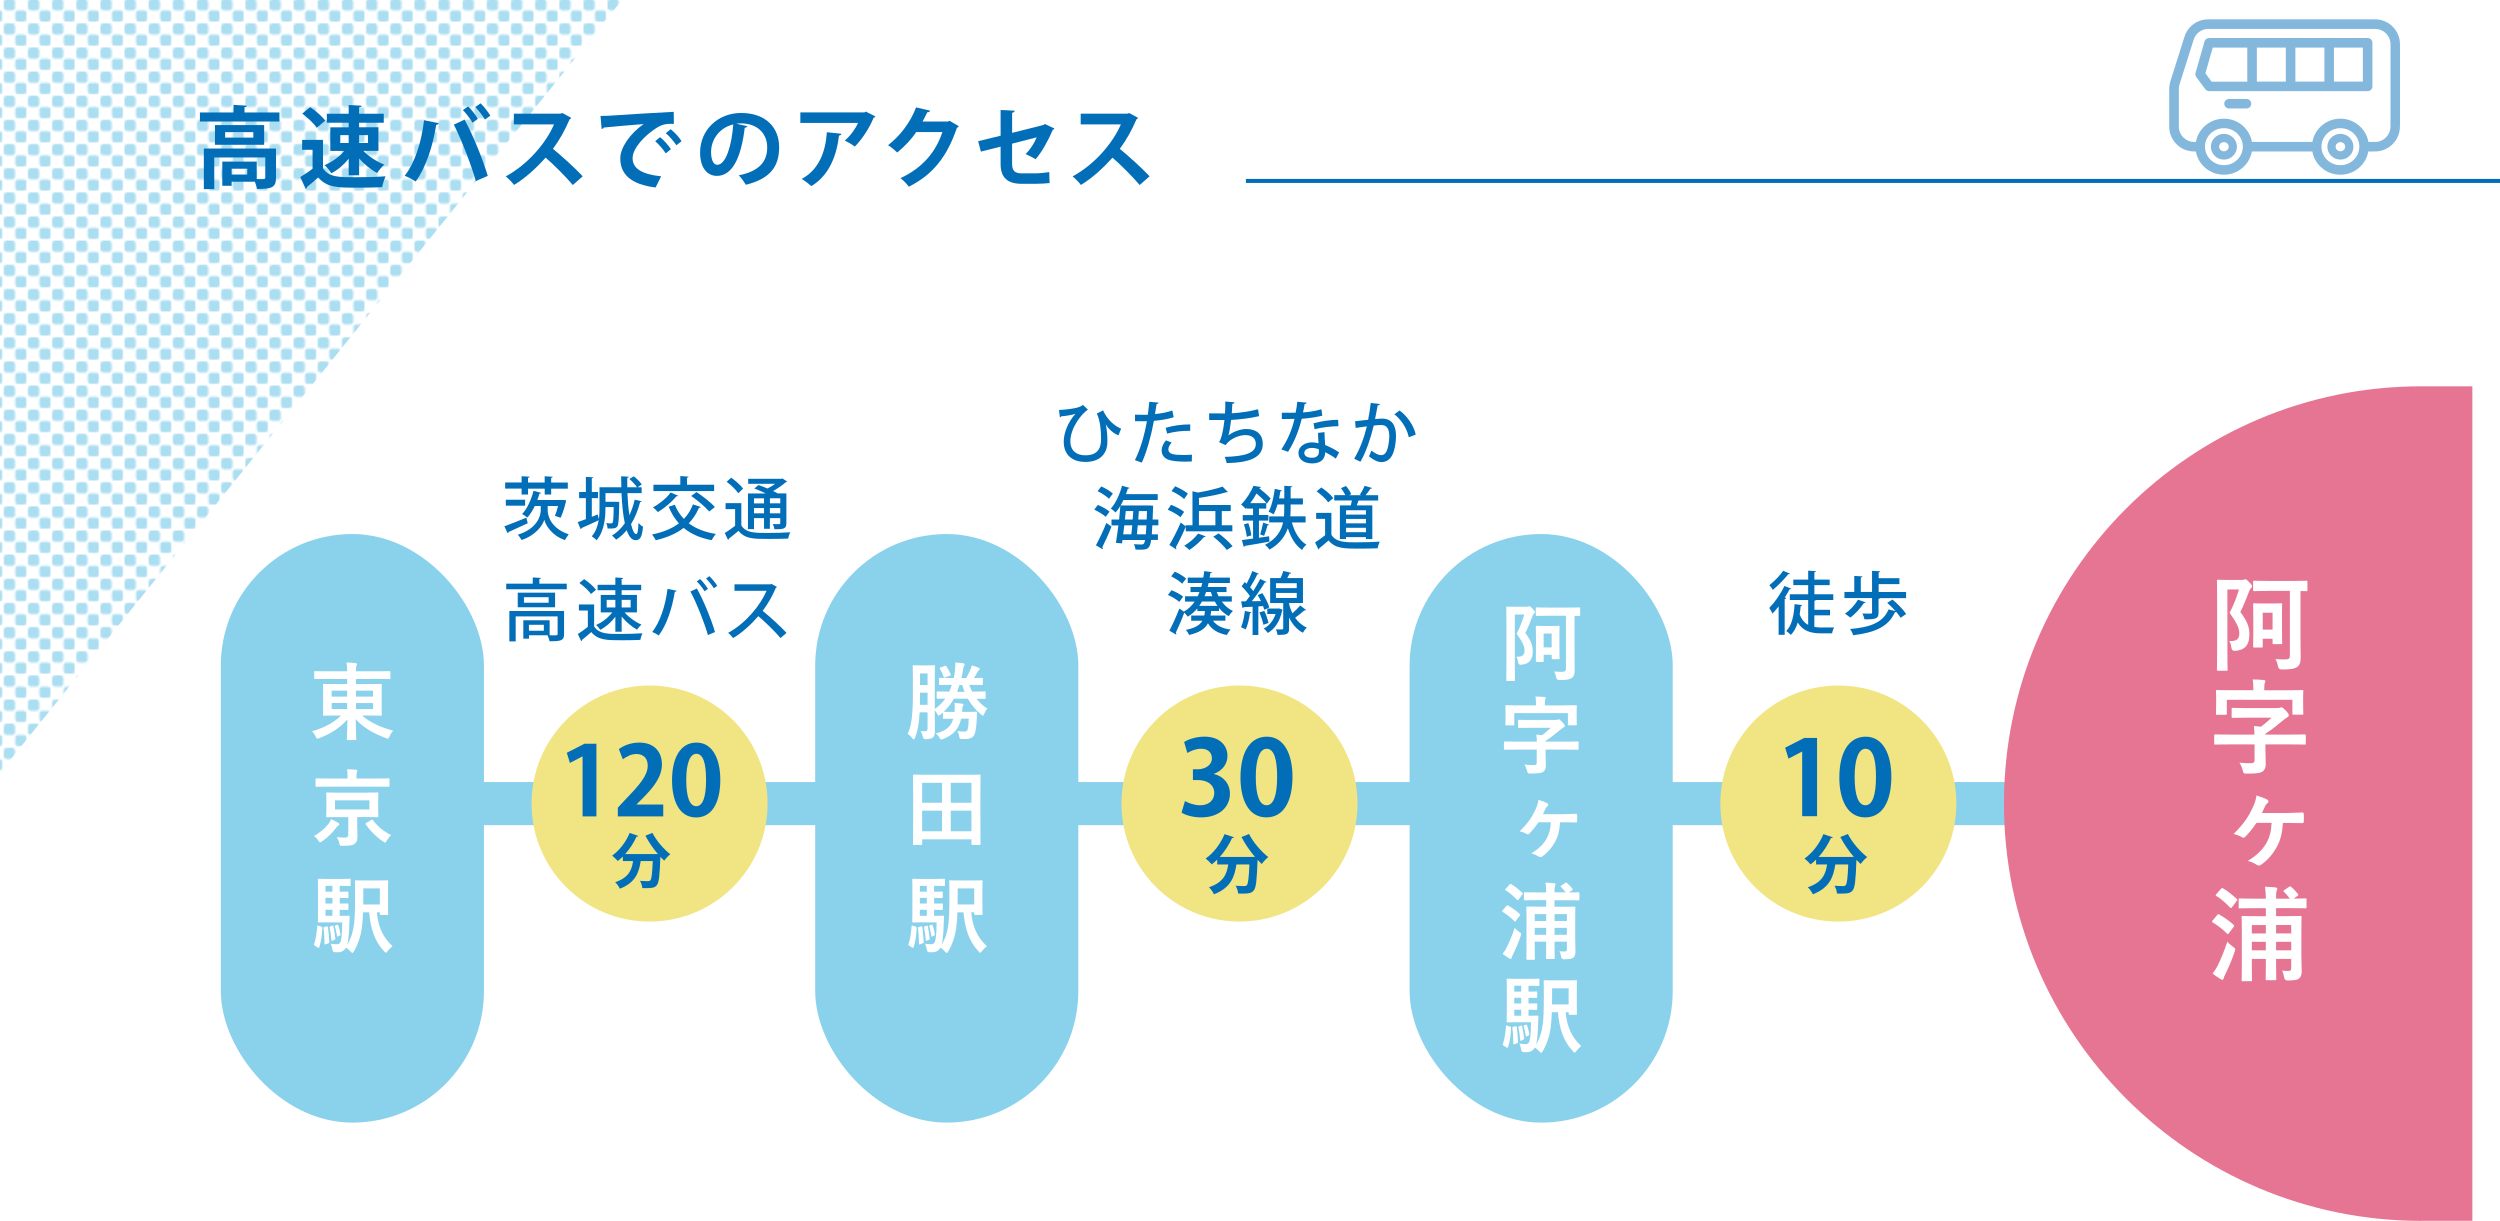 <?xml version="1.0" encoding="UTF-8"?><svg id="_レイヤー_1" xmlns="http://www.w3.org/2000/svg" xmlns:xlink="http://www.w3.org/1999/xlink" viewBox="0 0 623.14 304.3"><defs><style>.cls-1,.cls-2{fill:none;}.cls-3{fill:url(#_新規パターンスウォッチ_1);opacity:.71;}.cls-4{fill:#f1e482;}.cls-5{fill:#8ad1ec;}.cls-6{fill:#036eb8;}.cls-7{fill:#e67493;}.cls-2{stroke:#036eb8;stroke-miterlimit:10;}.cls-8{fill:#fff;}.cls-9{opacity:.49;}</style><pattern id="_新規パターンスウォッチ_1" x="0" y="0" width="13.18" height="13.09" patternTransform="translate(-480.65 -3317.24) scale(.43)" patternUnits="userSpaceOnUse" viewBox="0 0 13.18 13.09"><rect class="cls-1" y="0" width="13.18" height="13.09"/><rect class="cls-5" x="0" width="6.55" height="6.55" rx="1.63" ry="1.63"/><rect class="cls-5" x="6.63" y="6.54" width="6.55" height="6.55" rx="1.63" ry="1.63"/></pattern></defs><g class="cls-9"><path class="cls-6" d="M598.21,31.56V11.02c0-3.42-2.78-6.2-6.2-6.2h-41.6c-2.72,0-5.09,1.74-5.91,4.33l-3.52,11.12c-.19.6-.29,1.23-.29,1.87v9.41c0,3.42,2.78,6.2,6.2,6.2h.44c.58,3.29,3.48,5.8,6.98,5.8s6.41-2.51,6.98-5.8h15.07c.58,3.29,3.48,5.8,6.98,5.8s6.41-2.51,6.98-5.8h1.67c3.42,0,6.2-2.78,6.2-6.2ZM554.32,41.17c-2.61,0-4.72-2.07-4.72-4.61,0-2.54,2.12-4.61,4.72-4.61,2.61,0,4.72,2.07,4.72,4.61,0,2.54-2.12,4.61-4.72,4.61ZM583.36,41.17c-2.61,0-4.72-2.07-4.72-4.61,0-2.54,2.12-4.61,4.72-4.61,2.61,0,4.72,2.07,4.72,4.61,0,2.54-2.12,4.61-4.72,4.61ZM595.83,31.56c0,2.11-1.71,3.82-3.82,3.82h-1.67c-.58-3.29-3.48-5.8-6.98-5.8s-6.41,2.51-6.98,5.8h-15.07c-.58-3.29-3.48-5.8-6.98-5.8s-6.41,2.51-6.98,5.8h-.44c-2.11,0-3.82-1.71-3.82-3.82v-9.41c0-.39.06-.78.18-1.15l3.52-11.12c.5-1.59,1.97-2.67,3.64-2.67h41.6c2.11,0,3.82,1.71,3.82,3.82v20.54Z"/><path class="cls-6" d="M554.32,33.36c-1.79,0-3.25,1.44-3.25,3.21,0,1.77,1.46,3.21,3.25,3.21s3.25-1.44,3.25-3.21-1.46-3.21-3.25-3.21ZM554.32,37.71c-.65,0-1.19-.51-1.19-1.14s.53-1.14,1.19-1.14,1.19.51,1.19,1.14-.53,1.14-1.19,1.14Z"/><path class="cls-6" d="M583.36,33.36c-1.79,0-3.25,1.44-3.25,3.21,0,1.77,1.46,3.21,3.25,3.21,1.79,0,3.25-1.44,3.25-3.21,0-1.77-1.46-3.21-3.25-3.21ZM583.36,37.71c-.65,0-1.19-.51-1.19-1.14s.53-1.14,1.19-1.14,1.19.51,1.19,1.14-.53,1.14-1.19,1.14Z"/><path class="cls-6" d="M590.15,9.48h-39.51c-.53,0-1,.35-1.15.86l-2.24,7.83c-.1.36-.03.74.19,1.04l2.24,3.03c.22.3.58.48.96.48h39.51c.66,0,1.19-.53,1.19-1.19v-10.86c0-.66-.53-1.19-1.19-1.19ZM572.14,11.86h7.23v8.48h-7.23v-8.48ZM569.76,20.34h-7.23v-8.48h7.23v8.48ZM549.71,18.27l1.83-6.4h8.61v8.48h-8.91s-1.53-2.08-1.53-2.08ZM588.96,20.34h-7.21v-8.48h7.21v8.48Z"/><path class="cls-6" d="M559.94,24.66h-4.34c-.66,0-1.19.53-1.19,1.19s.53,1.19,1.19,1.19h4.34c.66,0,1.19-.53,1.19-1.19s-.53-1.19-1.19-1.19Z"/></g><rect class="cls-5" x="111.88" y="194.93" width="430.88" height="10.74"/><polygon class="cls-3" points="0 192.58 155.03 0 0 0 0 192.58"/><path class="cls-7" d="M603.51,304.3h12.74V96.29h-12.74c-57.44,0-104.01,46.57-104.01,104.01s46.56,104.01,104.01,104.01Z"/><path class="cls-6" d="M60.94,28.03h8.71v2.27h-19.82v-2.27h8.38v-1.89l3.33.2c-.02.2-.18.36-.6.4v1.29ZM68.8,37.03v7.29c0,2.49-1.18,2.78-4.75,2.78-.07-.51-.27-1.2-.51-1.8h-5.8v1.02h-2.33v-6.04h8.58v4.35c.38,0,.76.02,1.04.02.98,0,1.09-.04,1.09-.38v-5.02h-12.71v7.89h-2.6v-10.11h18ZM53.58,31.17h12.26v4.93h-12.26v-4.93ZM63.14,34.3v-1.36h-7.02v1.36h7.02ZM61.63,43.5v-1.44h-3.89v1.44h3.89Z"/><path class="cls-6" d="M80.51,34.88v7.06c1.38,2.24,4.07,2.24,7.95,2.24,2.55,0,5.58-.07,7.64-.24-.29.64-.71,1.93-.84,2.71-1.64.09-3.95.13-6.13.13-4.98,0-7.64,0-9.8-2.56-.98.87-1.98,1.73-2.82,2.4,0,.24-.09.38-.31.44l-1.36-2.93c.96-.58,2.09-1.31,3.07-2.09v-4.71h-2.6v-2.47h5.2ZM77.31,26.7c1.36.93,3,2.31,3.75,3.38l-2.11,1.78c-.69-1.07-2.29-2.56-3.62-3.55l1.98-1.6ZM86.91,31.72v-1.13h-5.44v-2.24h5.44v-2.18l3.2.18c-.02.22-.2.36-.6.4v1.6h6.15v2.24h-6.15v1.13h4.82v5.89h-3.75c1.33,1.4,3.38,2.71,5.22,3.42-.58.51-1.4,1.44-1.8,2.09-1.53-.8-3.18-2.16-4.49-3.62v4.18h-2.6v-4.11c-1.2,1.51-2.75,2.82-4.33,3.62-.38-.62-1.13-1.56-1.69-2.02,1.82-.76,3.71-2.09,4.91-3.55h-3.47v-5.89h4.58ZM84.8,33.68v1.96h2.11v-1.96h-2.11ZM91.73,33.68h-2.22v1.96h2.22v-1.96Z"/><path class="cls-6" d="M109.37,30.7c-.07.2-.27.38-.64.42-.82,5.22-2.6,10.75-5.13,14.13-.78-.53-1.84-1.09-2.73-1.44,2.49-3.13,4.2-8.29,4.82-13.84l3.69.73ZM118.59,45.12c-1-3.6-3.29-9.69-5.46-14.06l2.67-1.24c2.22,4.09,4.62,10.13,5.78,14.02l-2.98,1.29ZM116.7,26.52c.89.87,1.89,2.22,2.4,3.11l-1.31.96c-.51-.87-1.64-2.4-2.42-3.16l1.33-.91ZM119.79,25.75c.87.89,1.89,2.18,2.44,3.07l-1.36.98c-.49-.89-1.64-2.33-2.4-3.13l1.31-.91Z"/><path class="cls-6" d="M142.38,29.37c-.07.18-.22.31-.4.38-1.24,2.87-2.4,4.93-4.15,7.35,2.18,1.78,5.44,4.73,7.42,6.84l-2.47,2.18c-1.73-2.07-4.91-5.24-6.78-6.82-2.09,2.35-4.98,5.07-7.87,6.8-.44-.6-1.42-1.62-2.07-2.13,5.53-3,10.04-8.33,12.04-12.97h-10.02v-2.67h11.62l.47-.16,2.2,1.2Z"/><path class="cls-6" d="M149.69,28.9c.69,0,1.71-.02,2.33-.07,2.55-.18,12.15-.78,15.91-.96l.04,3c-1.98-.07-3.07.11-4.82,1.35-2.44,1.62-5.47,4.69-5.47,7.22s2.24,4,7.11,4.51l-1.38,2.78c-6.31-.76-8.8-3.42-8.8-7.26,0-2.71,2.49-6.22,5.82-8.55-2.75.24-7.89.64-9.93.87-.04.18-.33.33-.53.38l-.29-3.27ZM164.53,34.19c.96.78,2.11,2.07,2.71,3l-1.31,1.04c-.49-.87-1.82-2.36-2.62-3.04l1.22-1ZM167.17,32.21c1,.8,2.13,2,2.71,2.98l-1.29,1.02c-.51-.82-1.75-2.29-2.64-3.02l1.22-.98Z"/><path class="cls-6" d="M186.3,31.46c-.09.2-.36.38-.67.38-.91,7.6-3.13,12-6.95,12-2.42,0-4.18-2.04-4.18-5.82,0-5.69,4.53-9.86,10.2-9.86,6.29,0,9.51,3.73,9.51,8.55,0,5.22-2.69,7.93-8.29,9.35-.42-.67-1.04-1.6-1.78-2.36,5.07-1,7.09-3.42,7.09-6.95s-2.49-6-6.58-6c-.4,0-.76.04-1.13.09l2.78.62ZM182.77,31.01c-3.38.8-5.53,3.71-5.53,6.89,0,1.87.56,3.18,1.53,3.18,2.18,0,3.62-4.87,4-10.06Z"/><path class="cls-6" d="M218.2,29.03c-.07.16-.22.27-.45.33-1,2.47-2.87,5.38-4.69,7.18-.58-.47-1.75-1.16-2.49-1.51,1.4-1.16,2.71-3,3.29-4.38h-14.37v-2.64h16l.31-.2,2.4,1.22ZM209.72,33.34c-.02.22-.24.4-.6.47-.56,4.87-2.4,9.89-6.87,12.57-.6-.49-1.67-1.36-2.42-1.78,4.22-2.27,5.95-6.67,6.27-11.64l3.62.38Z"/><path class="cls-6" d="M239,31.46c-.09.18-.31.31-.49.42-2.51,7.27-5.98,11.64-11.98,14.66-.47-.62-1.29-1.58-2.09-2.13,5.55-2.6,8.8-6.51,10.46-11.49h-6.53c-1.11,1.69-2.91,3.64-4.73,5.09-.53-.53-1.53-1.35-2.29-1.82,2.89-2.2,5.62-5.71,6.98-9.42l3.53.82c-.09.27-.38.4-.73.4-.36.8-.8,1.58-1.18,2.31h6.33l.4-.2,2.31,1.36Z"/><path class="cls-6" d="M262.83,32.03c-.07.16-.22.29-.44.38-.98,2.36-2.73,5.58-4.27,7.29-.62-.42-1.64-.93-2.47-1.29,1.11-1.11,2.18-2.73,2.75-4.18l-6.13,1.58v5c0,1.78.73,2.4,2.38,2.4h3.49c.87,0,2.53-.18,3.4-.31,0,.82.04,1.96.09,2.73-.89.11-2.44.18-3.42.18h-3.6c-3.49,0-5.2-1.56-5.2-4.91v-4.35l-4.91,1.24-.69-2.6,5.6-1.36v-6.42l3.51.18c-.02.29-.27.44-.64.53v5l7.84-1.98.31-.24,2.4,1.13Z"/><path class="cls-6" d="M283.67,29.37c-.07.18-.22.31-.4.38-1.24,2.87-2.4,4.93-4.15,7.35,2.18,1.78,5.44,4.73,7.42,6.84l-2.47,2.18c-1.73-2.07-4.91-5.24-6.78-6.82-2.09,2.35-4.98,5.07-7.87,6.8-.44-.6-1.42-1.62-2.07-2.13,5.53-3,10.04-8.33,12.04-12.97h-10.02v-2.67h11.62l.47-.16,2.2,1.2Z"/><path class="cls-6" d="M125.71,131.19c1.34-.48,3.47-1.34,5.49-2.16l.34,1.39c-1.73.82-3.59,1.67-4.78,2.19-.02.15-.1.27-.22.32l-.83-1.75ZM130.01,123.25v-1.46h-4.1v-1.53h4.1v-1.56l2.01.12c-.02.14-.14.24-.41.29v1.16h4.15v-1.56l2.01.12c-.02.15-.12.24-.39.29v1.16h4.15v1.53h-4.15v1.46h-1.61v-1.46h-4.15v1.46h-1.6ZM126.08,126.04v-1.48h4.81v1.48h-4.81ZM136.52,126.14v1.14c0,1.22.78,4.44,5.24,5.9-.31.41-.73,1.04-.97,1.44-3.33-1.17-4.81-3.76-5.12-5.07-.37,1.31-2.04,3.84-5.66,5.05-.19-.37-.66-1.02-.94-1.33,4.81-1.46,5.71-4.71,5.71-6v-1.14h-1.48c-.54,1.1-1.17,2.11-1.85,2.87-.31-.25-.92-.68-1.31-.88,1.24-1.29,2.28-3.55,2.84-5.78l1.9.49c-.03.14-.19.2-.41.2-.15.53-.34,1.07-.54,1.6h5.88l.29-.02,1.02.08c0,.17-.59,2.74-1.39,4.37l-1.41-.48c.27-.63.56-1.56.78-2.46h-2.58Z"/><path class="cls-6" d="M156.39,122.91c.08,1.99.25,3.89.49,5.52.56-1.19,1-2.48,1.33-3.89l1.75.41c-.05.14-.19.2-.41.2-.53,2.06-1.28,3.91-2.26,5.49.36,1.53.8,2.48,1.29,2.48.32,0,.51-.87.56-2.77.31.36.76.75,1.14.92-.25,2.63-.7,3.37-1.89,3.37-.95,0-1.65-.95-2.18-2.48-.76.92-1.65,1.72-2.63,2.36-.22-.27-.71-.76-1.04-1.02,1.26-.77,2.31-1.8,3.2-3.08-.46-2.07-.7-4.74-.83-7.51h-3.99v2.16h2.69l.73.03v.46c-.07,3.79-.14,5.18-.46,5.63-.37.51-.78.6-2.43.54-.03-.42-.15-.99-.36-1.34.53.07.97.07,1.19.07.19,0,.32-.05.41-.19.17-.24.24-1.21.27-3.88h-2.04c0,2.01-.12,5.88-2.23,8.28-.24-.31-.87-.8-1.19-.99,1-1.14,1.48-2.57,1.72-4.01-1.56.75-3.18,1.48-4.25,1.94,0,.15-.1.27-.22.32l-.76-1.78c.56-.19,1.27-.46,2.04-.75v-5.24h-1.68v-1.53h1.68v-3.77l1.85.12c-.02.14-.12.22-.37.25v3.4h1.56v1.53h-1.56v4.66l1.48-.59.27,1.21c.15-1.02.17-2.02.17-2.92v-5.07h5.44c-.03-.92-.05-1.84-.05-2.74l1.94.12c-.02.15-.15.24-.42.27,0,.78,0,1.56.02,2.35h2.41c-.39-.6-1.19-1.46-1.89-2.07l1.09-.66c.75.59,1.61,1.44,1.99,2.04l-1.07.7h1.04v1.46h-3.52Z"/><path class="cls-6" d="M168.2,125.8c.54,1.36,1.29,2.53,2.26,3.54.97-1,1.73-2.19,2.26-3.62l1.97.65c-.07.12-.22.2-.46.19-.65,1.51-1.5,2.8-2.55,3.88,1.75,1.31,4,2.21,6.77,2.65-.37.37-.83,1.09-1.07,1.55-2.89-.54-5.17-1.56-6.97-3.06-1.85,1.44-4.18,2.41-6.95,3.08-.19-.39-.65-1.09-.94-1.44,2.67-.54,4.93-1.43,6.7-2.77-1.05-1.16-1.89-2.53-2.55-4.15l1.53-.48ZM169.04,123.56c-.07.12-.24.17-.44.14-1.17,1.44-2.99,2.96-4.62,3.94-.29-.34-.85-.92-1.22-1.19,1.58-.83,3.38-2.28,4.4-3.69l1.89.8ZM178,120.82v1.58h-15.13v-1.58h6.7v-2.16l2.06.14c-.02.14-.12.24-.39.27v1.75h6.77ZM176.77,127.5c-.9-1.1-2.87-2.75-4.49-3.88l1.33-.97c1.58,1.04,3.6,2.6,4.57,3.74l-1.41,1.1Z"/><path class="cls-6" d="M184.78,125.43v5.54c1.14,1.87,3.4,1.87,6.39,1.87,1.96,0,4.28-.05,5.8-.17-.19.37-.44,1.12-.53,1.58-1.26.05-3.18.08-4.95.08-3.71,0-5.8,0-7.41-2.02-.83.71-1.7,1.41-2.41,1.95,0,.17-.05.25-.2.32l-.82-1.72c.78-.48,1.75-1.16,2.58-1.8v-4.15h-2.38v-1.5h3.93ZM182.25,119.07c1.09.75,2.38,1.89,2.97,2.72l-1.21,1.16c-.54-.85-1.8-2.06-2.89-2.86l1.12-1.02ZM187.94,129.15v2.74h-1.51v-8.89h4.45c-.92-.44-1.97-.9-2.86-1.24l1.04-.87c.68.24,1.48.54,2.24.88.66-.34,1.34-.75,1.9-1.17h-6.71v-1.26h8.28l.24-.08,1.19.76c-.07.1-.19.15-.32.17-.82.71-1.99,1.55-3.18,2.19.44.22.85.43,1.17.61h2.14v7.39c0,1.39-.58,1.55-2.96,1.55-.05-.41-.24-.94-.42-1.31.42.02.82.03,1.12.03.66,0,.73,0,.73-.29v-1.22h-2.58v2.67h-1.46v-2.67h-2.5ZM190.44,124.21h-2.5v1.26h2.5v-1.26ZM187.94,127.95h2.5v-1.31h-2.5v1.31ZM194.49,125.46v-1.26h-2.58v1.26h2.58ZM191.9,127.95h2.58v-1.31h-2.58v1.31Z"/><path class="cls-6" d="M134.44,145.49h6.83v1.39h-15.09v-1.39h6.61v-1.56l2.04.12c-.02.15-.12.24-.39.27v1.17ZM140.6,152.29v5.76c0,1.63-.77,1.79-3.62,1.79-.07-.46-.31-1.09-.51-1.5h-4.62v.85h-1.41v-4.59h6.56v3.74c.39,0,.73.02,1.02.02.83,0,.97-.02.97-.32v-4.4h-10.45v6.24h-1.58v-7.58h13.65ZM129.05,147.72h9.31v3.64h-9.31v-3.64ZM136.75,150.24v-1.39h-6.15v1.39h6.15ZM135.55,157.22v-1.48h-3.71v1.48h3.71Z"/><path class="cls-6" d="M148.09,150.68v5.47c1.19,1.87,3.52,1.87,6.19,1.87,1.94,0,4.32-.07,5.85-.17-.19.39-.44,1.16-.53,1.65-1.17.05-2.89.09-4.49.09-3.86,0-6.05,0-7.73-2.04-.8.71-1.63,1.41-2.31,1.95,0,.19-.05.26-.2.32l-.85-1.78c.76-.49,1.68-1.12,2.5-1.79v-4.08h-2.23v-1.5h3.81ZM145.6,144.36c1.09.73,2.38,1.82,2.97,2.65l-1.27,1.05c-.54-.82-1.8-1.97-2.89-2.74l1.19-.97ZM153.38,157.49v-3.76c-1.02,1.36-2.4,2.57-3.76,3.26-.22-.37-.7-.94-1.04-1.22,1.5-.61,3.06-1.84,4.03-3.13h-2.87v-4.35h3.64v-1.17h-4.42v-1.36h4.42v-1.82l1.96.12c-.02.14-.14.24-.39.27v1.43h4.88v1.36h-4.88v1.17h3.81v4.35h-3.08c1.05,1.24,2.74,2.43,4.2,3.04-.36.31-.85.88-1.09,1.27-1.31-.71-2.75-1.94-3.84-3.25v3.77h-1.56ZM151.22,149.52v1.89h2.16v-1.89h-2.16ZM157.19,149.52h-2.24v1.89h2.24v-1.89Z"/><path class="cls-6" d="M168.66,147.24c-.03.15-.2.25-.46.29-.65,4.05-2.04,8.31-4.01,10.86-.44-.32-1.09-.65-1.62-.87,1.89-2.36,3.3-6.49,3.81-10.74l2.28.46ZM176.45,158.29c-.8-2.86-2.63-7.6-4.35-10.85l1.6-.76c1.73,3.09,3.64,7.8,4.52,10.86l-1.77.75ZM174.51,144.34c.71.66,1.51,1.72,1.95,2.43l-.85.61c-.42-.71-1.29-1.85-1.94-2.46l.83-.58ZM176.81,143.61c.73.68,1.53,1.68,1.97,2.41l-.85.61c-.42-.71-1.31-1.8-1.94-2.43l.82-.59Z"/><path class="cls-6" d="M193.67,146.29c-.07.12-.15.19-.29.24-.94,2.18-1.9,3.89-3.28,5.73,1.75,1.41,4.4,3.81,5.95,5.49l-1.5,1.29c-1.39-1.65-3.96-4.17-5.54-5.46-1.55,1.82-3.94,4.1-6.27,5.46-.27-.37-.85-.97-1.24-1.31,4.44-2.41,8.02-6.85,9.57-10.47h-7.99v-1.61h8.92l.31-.1,1.36.75Z"/><path class="cls-6" d="M446.49,146.7c-.07.12-.2.17-.42.17-.36.68-.76,1.38-1.21,2.06l.39.14c-.05.1-.17.22-.41.24v8.91h-1.51v-7.07c-.51.65-1.02,1.26-1.53,1.79-.15-.34-.56-1.09-.8-1.41,1.29-1.29,2.82-3.45,3.77-5.47l1.72.66ZM446.15,142.97c-.08.14-.24.17-.41.15-.93,1.17-2.52,2.82-3.84,3.91-.2-.32-.61-.88-.88-1.17,1.21-.95,2.69-2.43,3.45-3.59l1.68.7ZM452.24,153.39v2.87c.59.12,1.22.15,1.87.15.48,0,2.38,0,3.03-.02-.2.36-.42,1.07-.49,1.48h-2.65c-2.55,0-4.56-.51-5.9-2.7-.39,1.26-.95,2.33-1.73,3.09-.25-.29-.8-.75-1.14-.97,1.38-1.33,1.9-3.84,2.09-6.71l1.87.25c-.02.15-.14.24-.36.26-.07.7-.14,1.39-.25,2.04.49,1.33,1.22,2.14,2.12,2.62v-6.19h-4.57v-1.43h4.57v-2.28h-3.71v-1.38h3.71v-2.23l1.94.12c-.02.14-.12.22-.39.27v1.84h3.81v1.38h-3.81v2.28h4.71v1.43h-4.33c-.05.1-.15.15-.37.19v2.24h3.88v1.39h-3.88Z"/><path class="cls-6" d="M468.24,152.71c0,1.5-.65,1.67-3.52,1.67-.07-.46-.31-1.05-.51-1.46.53.02,1.07.03,1.48.03.88,0,.93,0,.93-.29v-3.59h-6.88v-1.53h2.45v-3.99l2.04.12c-.02.15-.14.24-.41.29v3.59h2.8v-5.27l2.04.12c-.02.15-.12.24-.39.29v1.43h5.17v1.48h-5.17v1.96h6.83v1.53h-6.49c-.03.1-.15.17-.37.2v3.43ZM465.01,150.15c-.05.12-.2.19-.42.17-.85,1.27-2.18,2.72-3.38,3.62-.34-.29-.95-.73-1.34-.97,1.21-.82,2.48-2.19,3.25-3.5l1.9.68ZM471.7,149.43c1.24,1.04,2.75,2.55,3.42,3.62l-1.39.94c-.25-.43-.65-.94-1.09-1.48-.07.07-.17.08-.32.1-1.63,3.57-4.86,5.05-10.42,5.73-.12-.51-.46-1.17-.76-1.56,5.13-.42,8.24-1.65,9.6-4.88l1.73.42c-.63-.71-1.38-1.46-2.07-2.07l1.31-.82Z"/><rect class="cls-5" x="55.04" y="133.11" width="65.59" height="146.71" rx="32.8" ry="32.8"/><path class="cls-8" d="M81.15,169.22c-1.84,0-2.47.04-2.6.04-.21,0-.23-.02-.23-.23v-1.52c0-.21.02-.23.23-.23.13,0,.76.04,2.6.04h5.38c0-.93-.04-1.46-.17-2.19.78.02,1.54.06,2.28.15.21.02.34.13.34.21,0,.19-.06.32-.13.46-.11.23-.13.61-.13,1.37h5.78c1.84,0,2.47-.04,2.6-.04.19,0,.21.02.21.23v1.52c0,.21-.02.23-.21.23-.13,0-.76-.04-2.6-.04h-5.78v1.29h3.27c2.07,0,2.81-.04,2.93-.04.23,0,.25.02.25.25,0,.13-.04.68-.04,1.98v3.48c0,1.31.04,1.86.04,1.98,0,.21-.02.23-.25.23-.13,0-.87-.04-2.93-.04h-1.75c2.05,1.77,4.79,3,7.75,3.76-.38.44-.68.91-.91,1.46-.17.4-.23.55-.4.55-.11,0-.25-.06-.49-.15-2.74-.99-5.57-2.51-7.53-4.73.02,2.6.15,4.68.15,5,0,.21-.02.23-.23.23h-1.9c-.21,0-.23-.02-.23-.23,0-.32.13-2.34.15-4.92-1.84,2.09-4.26,3.63-6.99,4.64-.23.08-.4.15-.51.15-.17,0-.25-.13-.42-.51-.25-.57-.55-.95-.89-1.33,2.89-.84,5.32-2.07,7.24-3.92h-1.37c-2.07,0-2.81.04-2.93.04-.21,0-.23-.02-.23-.23,0-.15.04-.68.04-1.98v-3.48c0-1.31-.04-1.86-.04-1.98,0-.23.02-.25.23-.25.13,0,.87.04,2.93.04h2.87v-1.29h-5.38ZM86.53,173.63v-1.48h-3.86v1.48h3.86ZM86.53,176.73v-1.5h-3.86v1.5h3.86ZM88.72,172.15v1.48h4.26v-1.48h-4.26ZM92.99,175.24h-4.26v1.5h4.26v-1.5Z"/><path class="cls-8" d="M81.89,205.36c.25-.34.51-.8.61-1.18.57.25,1.29.59,1.81.91.17.11.25.21.25.36,0,.17-.11.27-.25.36-.17.08-.32.23-.57.57-.82,1.12-1.92,2.26-3.44,3.31-.25.17-.4.27-.51.27-.15,0-.25-.13-.44-.44-.3-.46-.72-.89-1.1-1.12,1.58-.93,2.72-1.9,3.63-3.04ZM81.59,196.08c-1.92,0-2.55.02-2.68.02-.23,0-.25-.02-.25-.21v-1.65c0-.21.02-.23.25-.23.13,0,.76.04,2.68.04h5.04v-.36c0-.89-.02-1.44-.15-1.94.78,0,1.5.04,2.28.11.19.02.32.08.32.21,0,.15-.08.3-.15.44-.04.19-.08.44-.08,1.2v.34h5.32c1.9,0,2.55-.04,2.68-.04.21,0,.23.02.23.23v1.65c0,.19-.02.21-.23.21-.13,0-.78-.02-2.68-.02h-12.58ZM91.17,197.56c2.05,0,2.76-.04,2.91-.04.21,0,.23.02.23.23,0,.13-.04.57-.04,1.71v2.3c0,1.12.04,1.58.04,1.71,0,.21-.02.23-.23.23-.15,0-.87-.04-2.91-.04h-2.13v2.13c0,.97.06,1.88.06,2.66,0,.95-.15,1.41-.67,1.86-.46.38-1.06.51-3.04.51-.63.02-.67.04-.82-.63-.13-.61-.34-1.1-.65-1.54.78.08,1.29.13,1.94.13.74,0,.95-.23.95-.76v-4.35h-2.36c-2.03,0-2.76.04-2.89.04-.23,0-.25-.02-.25-.23,0-.15.04-.59.04-1.71v-2.3c0-1.14-.04-1.56-.04-1.71,0-.21.02-.23.25-.23.13,0,.87.04,2.89.04h6.73ZM92.08,199.48h-8.57v2.28h8.57v-2.28ZM92.54,204.37c.25-.15.29-.13.42.06,1.14,1.54,2.64,2.79,4.56,3.74-.44.36-.76.76-1.1,1.35-.21.34-.3.49-.44.49-.11,0-.25-.08-.49-.25-1.75-1.18-3.21-2.64-4.33-4.28-.13-.19-.06-.23.15-.38l1.22-.72Z"/><path class="cls-8" d="M80.03,230.95c.3.11.3.13.3.36-.06,1.69-.27,3.36-.74,4.75-.08.23-.21.23-.38.13l-.74-.49c-.25-.13-.25-.19-.17-.4.42-1.27.65-2.7.76-4.41.02-.25.06-.23.34-.15l.63.21ZM81.68,229.9c-1.44,0-1.98.04-2.22.04-.21,0-.23-.02-.23-.25,0-.13.04-.91.04-2.57v-5.25c0-1.67-.04-2.45-.04-2.6,0-.21.02-.23.23-.23.23,0,.78.04,2.22.04h3.4c1.37,0,1.96-.04,2.09-.04.21,0,.23.02.23.23v1.35c0,.21-.02.23-.23.23-.13,0-.72-.04-2.09-.04h-.4v1.46c1.33,0,1.82-.04,1.94-.04.21,0,.23.02.23.23v1.16c0,.21-.02.23-.23.23-.13,0-.61-.02-1.94-.04v1.41c1.31,0,1.82-.02,1.94-.02.21,0,.23,0,.23.21v1.18c0,.21-.02.23-.23.23-.13,0-.61-.02-1.94-.04v1.5h.38c1.33,0,1.73-.04,1.86-.04.19,0,.25.04.23.27l-.06,1.39c-.08,3.02-.25,4.58-.55,5.57.91-1.41,1.43-3.08,1.69-5.04.23-1.71.27-3.84.27-7.49,0-2.17-.04-3.17-.04-3.29,0-.21.02-.23.25-.23.13,0,.67.04,2.36.04h3.08c1.67,0,2.24-.04,2.36-.04.23,0,.25.02.25.23,0,.13-.04.74-.04,2.11v3.97c0,1.39.04,1.94.04,2.09,0,.21-.02.23-.25.23h-1.6c-.21,0-.23-.04-.23-.25v-.4h-.74c.29,3.5,1.46,6.23,3.9,8.44-.38.27-.84.76-1.25,1.25-.19.27-.3.4-.4.4s-.21-.11-.42-.34c-2.43-2.55-3.4-5.74-3.76-9.75h-1.52c-.04,1.48-.15,2.66-.29,3.84-.27,2.03-.93,4.14-2,5.91-.17.25-.25.38-.36.38s-.23-.13-.44-.34c-.38-.42-.78-.76-1.14-.99-.42.78-1.16,1.16-2.05,1.16-.27,0-.63,0-.91-.02q-.34-.04-.46-.7c-.08-.59-.23-1.01-.42-1.41.63.08,1.12.13,1.56.13s.68-.17.87-.55c.23-.53.42-1.77.46-4.9h-3.63ZM81.42,230.91c.25-.04.3-.04.32.17.15,1.18.29,2.43.34,3.74,0,.21-.02.23-.25.32l-.65.23c-.25.08-.29.08-.29-.15,0-1.44-.08-2.68-.23-3.88-.04-.23,0-.25.25-.32l.53-.11ZM82.86,222.26v-1.46h-1.73v1.46h1.73ZM82.86,225.21v-1.41h-1.73v1.41h1.73ZM82.86,228.27v-1.5h-1.73v1.5h1.73ZM82.79,230.74c.21-.08.25-.06.3.15.21.93.36,1.9.49,3.02.02.19,0,.25-.25.36l-.44.19c-.23.11-.27.11-.29-.13-.08-1.12-.23-2.24-.44-3.14-.04-.21-.02-.21.21-.3l.44-.15ZM84.04,230.51c.19-.06.21-.04.27.13.23.63.42,1.35.57,2.22.02.17.02.21-.17.32l-.44.23c-.21.11-.25.06-.27-.11-.15-.95-.3-1.71-.53-2.38-.06-.19-.04-.21.17-.27l.4-.13ZM90.56,221.44v1.86c0,.8,0,1.5-.02,2.15h4.14v-4.01h-4.12Z"/><rect class="cls-5" x="203.19" y="133.11" width="65.59" height="146.71" rx="32.8" ry="32.8"/><path class="cls-8" d="M245.7,173.97c0,.21-.02.23-.21.23-.13,0-.63-.02-2.07-.04.76,1.01,1.62,1.81,2.68,2.43-.25.3-.55.8-.78,1.35-.13.3-.21.44-.34.44-.11,0-.23-.11-.44-.27-1.39-1.2-2.47-2.45-3.31-3.97h-3.46c-.68,1.22-1.52,2.32-2.53,3.27.13,0,.7.04,2.38.04h.29c0-.17.02-.34.04-.53.04-.78.04-1.18-.02-1.73.8.06,1.29.11,1.84.19.27.04.4.15.4.3,0,.11-.06.17-.15.27-.15.19-.15.49-.17,1.03l-.04.46h1.18c1.62,0,2.19-.04,2.32-.04.19,0,.23.04.23.25-.04.49-.06.93-.08,1.56-.06,1.6-.25,3.19-.59,3.9-.49,1.06-1.62,1.1-2.49,1.1-.36,0-.7,0-.93-.02-.21-.02-.3-.21-.34-.51-.11-.61-.27-1.16-.44-1.48.63.11,1.03.15,1.62.15.46,0,.7-.08.84-.4.23-.53.3-1.46.34-2.81h-1.9c-.55,2.47-1.86,4.03-4.45,5.04-.25.08-.4.15-.51.15-.15,0-.23-.11-.4-.38-.27-.49-.59-.82-.95-1.12,2.53-.68,3.8-1.71,4.35-3.69-1.69,0-2.26.04-2.38.04-.19,0-.21-.02-.21-.23v-1.37l-.61.53c-.21.17-.34.25-.44.25-.13,0-.21-.15-.38-.44-.19-.34-.38-.63-.59-.87v2.07c0,.97.04,2.09.04,2.95s-.08,1.39-.53,1.77c-.34.25-.82.38-1.69.42q-.65.04-.8-.61c-.13-.55-.32-1.06-.53-1.44.49.04.89.06,1.22.04.27-.02.49-.19.49-.7v-3.99h-1.98c-.15,3-.53,4.79-1.16,6.39-.08.25-.17.36-.27.36s-.21-.08-.36-.27c-.4-.51-.87-.91-1.2-1.1.91-1.9,1.31-4.45,1.31-9.98v-3.44c0-2.19-.04-3.33-.04-3.48,0-.21.02-.23.23-.23.15,0,.51.04,1.71.04h1.62c1.25,0,1.6-.04,1.75-.04.21,0,.23.02.23.23,0,.13-.04,1.29-.04,3.48v7.18c1.03-.68,1.9-1.54,2.62-2.57-1.33.02-1.82.04-1.92.04-.21,0-.23-.02-.23-.23v-1.37c0-.21.02-.23.23-.23.13,0,.7,0,2.36.04l.55.02c.23-.53.44-1.1.63-1.69h-.23c-1.94,0-2.62.04-2.74.04-.21,0-.23-.02-.23-.23v-1.31c0-.23.02-.25.23-.25.13,0,.8.04,2.74.04h.72c.15-.61.23-1.25.29-1.84.13-1.08.13-1.46.08-2.03.76.04,1.41.11,2,.19.25.04.36.13.36.27,0,.13-.08.23-.15.36-.13.21-.21.55-.32,1.27-.08.59-.19,1.2-.34,1.77h1.2c.44-.74.76-1.46,1.03-2.11.17-.36.27-.65.34-1.03.63.17,1.16.36,1.69.57.19.08.29.19.29.32s-.06.21-.19.32c-.17.15-.27.3-.42.55-.21.4-.51.91-.84,1.39,1.35,0,1.9-.04,2-.04.21,0,.23.02.23.25v1.31c0,.21-.02.23-.23.23-.13,0-.8-.04-2.74-.04h-.42c.23.61.46,1.18.74,1.69l.78-.02c1.67-.04,2.24-.04,2.36-.04.19,0,.21.02.21.23v1.37ZM231.2,175.68v-3.02h-1.88v.42c0,.95,0,1.81-.02,2.6h1.9ZM229.32,167.87v2.87h1.88v-2.87h-1.88ZM235.59,168.84c-.27.11-.32.11-.4-.15-.23-.76-.55-1.37-.91-1.96-.13-.21-.08-.27.19-.38l1.05-.38c.21-.06.3-.06.42.15.42.65.7,1.2,1.01,1.96.08.21.02.27-.23.36l-1.14.4ZM240.42,172.45c-.21-.53-.4-1.1-.57-1.71h-.7c-.17.59-.36,1.16-.57,1.71h1.84Z"/><path class="cls-8" d="M227.8,210.62c-.21,0-.23-.02-.23-.23,0-.15.04-1.41.04-7.51v-4.05c0-4.07-.04-5.38-.04-5.53,0-.21.02-.23.23-.23.15,0,.87.04,2.87.04h10.64c2,0,2.72-.04,2.87-.04.21,0,.23.02.23.23,0,.15-.04,1.46-.04,4.9v4.68c0,6.1.04,7.37.04,7.49,0,.21-.02.23-.23.23h-1.81c-.21,0-.23-.02-.23-.23v-1.16h-12.28v1.18c0,.21-.02.23-.23.23h-1.82ZM229.85,200.09h4.96v-4.98h-4.96v4.98ZM234.81,207.2v-5.13h-4.96v5.13h4.96ZM236.98,195.11v4.98h5.15v-4.98h-5.15ZM242.13,207.2v-5.13h-5.15v5.13h5.15Z"/><path class="cls-8" d="M228.18,230.95c.3.11.3.13.3.36-.06,1.69-.27,3.36-.74,4.75-.08.23-.21.23-.38.13l-.74-.49c-.25-.13-.25-.19-.17-.4.42-1.27.65-2.7.76-4.41.02-.25.06-.23.34-.15l.63.21ZM229.83,229.9c-1.44,0-1.98.04-2.22.04-.21,0-.23-.02-.23-.25,0-.13.04-.91.04-2.57v-5.25c0-1.67-.04-2.45-.04-2.6,0-.21.02-.23.23-.23.23,0,.78.04,2.22.04h3.4c1.37,0,1.96-.04,2.09-.04.21,0,.23.02.23.23v1.35c0,.21-.02.23-.23.23-.13,0-.72-.04-2.09-.04h-.4v1.46c1.33,0,1.82-.04,1.94-.04.21,0,.23.02.23.23v1.16c0,.21-.02.23-.23.23-.13,0-.61-.02-1.94-.04v1.41c1.31,0,1.82-.02,1.94-.02.21,0,.23,0,.23.21v1.18c0,.21-.02.23-.23.23-.13,0-.61-.02-1.94-.04v1.5h.38c1.33,0,1.73-.04,1.86-.04.19,0,.25.04.23.27l-.06,1.39c-.08,3.02-.25,4.58-.55,5.57.91-1.41,1.43-3.08,1.69-5.04.23-1.71.27-3.84.27-7.49,0-2.17-.04-3.17-.04-3.29,0-.21.02-.23.25-.23.13,0,.67.04,2.36.04h3.08c1.67,0,2.24-.04,2.36-.04.23,0,.25.02.25.23,0,.13-.04.74-.04,2.11v3.97c0,1.39.04,1.94.04,2.09,0,.21-.02.23-.25.23h-1.6c-.21,0-.23-.04-.23-.25v-.4h-.74c.29,3.5,1.46,6.23,3.9,8.44-.38.27-.84.76-1.25,1.25-.19.27-.3.4-.4.4s-.21-.11-.42-.34c-2.43-2.55-3.4-5.74-3.76-9.75h-1.52c-.04,1.48-.15,2.66-.29,3.84-.27,2.03-.93,4.14-2,5.91-.17.25-.25.38-.36.38s-.23-.13-.44-.34c-.38-.42-.78-.76-1.14-.99-.42.78-1.16,1.16-2.05,1.16-.27,0-.63,0-.91-.02q-.34-.04-.46-.7c-.08-.59-.23-1.01-.42-1.41.63.08,1.12.13,1.56.13s.68-.17.87-.55c.23-.53.42-1.77.46-4.9h-3.63ZM229.58,230.91c.25-.04.3-.04.32.17.15,1.18.29,2.43.34,3.74,0,.21-.02.23-.25.32l-.65.23c-.25.08-.29.08-.29-.15,0-1.44-.08-2.68-.23-3.88-.04-.23,0-.25.25-.32l.53-.11ZM231.01,222.26v-1.46h-1.73v1.46h1.73ZM231.01,225.21v-1.41h-1.73v1.41h1.73ZM231.01,228.27v-1.5h-1.73v1.5h1.73ZM230.95,230.74c.21-.08.25-.06.3.15.21.93.36,1.9.49,3.02.02.19,0,.25-.25.36l-.44.19c-.23.11-.27.11-.29-.13-.08-1.12-.23-2.24-.44-3.14-.04-.21-.02-.21.21-.3l.44-.15ZM232.19,230.51c.19-.06.21-.04.27.13.23.63.42,1.35.57,2.22.02.17.02.21-.17.32l-.44.23c-.21.11-.25.06-.27-.11-.15-.95-.3-1.71-.53-2.38-.06-.19-.04-.21.17-.27l.4-.13ZM238.71,221.44v1.86c0,.8,0,1.5-.02,2.15h4.14v-4.01h-4.12Z"/><rect class="cls-5" x="351.35" y="133.11" width="65.59" height="146.71" rx="32.8" ry="32.8"/><path class="cls-8" d="M380.56,151.23c.21,0,.34-.02.42-.06s.15-.06.23-.06c.19,0,.34.11.82.63.46.46.55.65.55.82,0,.13-.08.27-.21.38-.17.15-.29.36-.4.68-.61,1.54-1.03,2.74-1.77,4.16,1.73,2.28,1.84,3.48,1.84,4.66,0,1.96-.84,3.1-2.89,3.25q-.67.06-.76-.59c-.08-.61-.23-1.14-.46-1.41,1.31.06,2.07-.23,2.07-1.52,0-.97-.32-1.92-1.98-4.22.87-1.62,1.37-3.02,1.92-4.77h-2.36v11.86c0,2.85.04,4.35.04,4.47,0,.21-.02.23-.25.23h-1.69c-.21,0-.23-.02-.23-.23,0-.15.04-1.56.04-4.47v-9.1c0-2.91-.04-4.37-.04-4.49,0-.23.02-.25.23-.25.15,0,.7.04,1.79.04h3.1ZM385.79,153.49c-1.96,0-2.64.04-2.76.04-.21,0-.23-.02-.23-.23v-1.67c0-.21.02-.23.23-.23.13,0,.8.04,2.76.04h5.09c1.96,0,2.64-.04,2.76-.04.21,0,.23.02.23.23v1.67c0,.21-.02.23-.23.23-.08,0-.42-.02-1.18-.02v9.37c0,2.24.04,3.27.04,4.12,0,.97-.15,1.56-.67,1.96-.49.36-1.18.55-3.14.55q-.68.02-.8-.68c-.11-.55-.3-1.1-.53-1.46.87.08,1.44.08,2.03.08.72-.02.93-.15.93-.8v-13.17h-4.52ZM388.69,160.39c0,3.02.04,3.57.04,3.69,0,.21-.02.23-.23.23h-1.48c-.23,0-.25-.02-.25-.23v-.87h-2v1.56c0,.21-.02.23-.25.23h-1.48c-.21,0-.23-.02-.23-.23,0-.13.04-.74.04-3.95v-1.84c0-1.98-.04-2.62-.04-2.74,0-.23.02-.25.23-.25.15,0,.53.04,1.75.04h1.96c1.22,0,1.6-.04,1.75-.04.21,0,.23.02.23.25,0,.13-.04.72-.04,2.22v1.92ZM384.76,157.92v3.44h2v-3.44h-2Z"/><path class="cls-8" d="M377.75,186.85c-1.88,0-2.53.04-2.66.04-.21,0-.23-.02-.23-.23v-1.6c0-.23.02-.25.23-.25.13,0,.78.04,2.66.04h5.32c-.02-.63-.04-1.18-.13-1.75.46.04.95.08,1.41.15.76-.53,1.43-1.14,2.19-1.84h-5.13c-1.98,0-2.66.04-2.79.04-.21,0-.23-.02-.23-.23v-1.58c0-.21.02-.23.23-.23.13,0,.8.04,2.79.04h6.2c.34,0,.55-.04.65-.08.11-.04.17-.06.27-.06.19,0,.36.13.87.65.55.59.63.76.63.97s-.17.34-.34.42c-.25.13-.46.3-.87.63-1.12.93-2.22,1.84-3.57,2.68v.19h5.34c1.88,0,2.51-.04,2.64-.04.23,0,.25.02.25.25v1.6c0,.21-.02.23-.25.23-.13,0-.76-.04-2.64-.04h-5.34v1.08c0,.93.06,1.79.06,2.93,0,.61-.15,1.14-.63,1.5-.46.34-1.2.44-3.23.44-.65,0-.65-.02-.82-.65-.13-.53-.38-1.1-.67-1.58,1.01.11,1.54.13,2.26.13.63,0,.82-.15.82-.68v-3.17h-5.32ZM389.99,175.81c1.96,0,2.66-.04,2.79-.04.23,0,.25.02.25.21,0,.13-.04.53-.04,1.18v.97c0,1.94.04,2.3.04,2.43,0,.21-.02.23-.25.23h-1.75c-.21,0-.23-.02-.23-.23v-2.81h-13.36v2.81c0,.23-.02.25-.25.25h-1.71c-.23,0-.25-.02-.25-.25,0-.13.04-.46.04-2.43v-.78c0-.84-.04-1.22-.04-1.37,0-.19.02-.21.25-.21.13,0,.82.04,2.79.04h4.58v-.19c0-.93-.02-1.48-.15-2,.78,0,1.54.04,2.28.11.21.02.32.08.32.21,0,.15-.06.25-.13.4-.06.19-.11.46-.11,1.27v.21h4.94Z"/><path class="cls-8" d="M383.47,204.97c-.74,1.1-1.67,2.22-2.28,2.81-.13.13-.23.19-.34.19s-.23-.04-.4-.15c-.4-.23-.97-.46-1.65-.61,2.07-2.07,2.97-3.38,3.95-5.47.42-.95.61-1.52.72-2.38.84.25,1.77.61,2.2.84.17.11.25.23.25.38s-.06.27-.21.38c-.23.15-.34.32-.49.63-.21.46-.42.93-.63,1.35h4.98c1.08,0,2.17-.06,3.25-.11.23,0,.27.08.3.42.02.46.02.95,0,1.41-.02.27-.13.36-.34.34-1.01,0-2.11-.04-3-.04h-.91c-.17,2.22-.51,3.55-1.31,4.98-.78,1.41-1.88,2.68-3.19,3.57-.13.08-.25.15-.38.15s-.27-.06-.44-.15c-.57-.34-1.1-.61-1.86-.8,1.75-1.06,3.02-2.28,3.76-3.59.72-1.27.99-2.38,1.1-4.16h-3.08Z"/><path class="cls-8" d="M375.47,225.81c.15-.19.23-.21.42-.11,1.03.61,1.98,1.25,2.93,2.11.08.06.11.13.11.19s-.02.13-.11.23l-.95,1.27c-.11.15-.17.21-.23.21s-.11-.04-.19-.11c-.89-.91-1.88-1.67-2.89-2.28-.11-.06-.15-.11-.15-.17s.04-.13.13-.23l.93-1.12ZM378.72,232.31c.32.23.44.32.44.51,0,.13-.06.27-.13.51-.55,1.62-1.22,3.19-1.9,4.56-.17.34-.29.63-.34.82-.04.17-.11.3-.27.3-.11,0-.23-.06-.38-.15-.44-.27-1.01-.63-1.6-1.12.44-.57.74-1.03,1.03-1.62.65-1.35,1.31-2.85,1.96-4.85.29.34.76.74,1.18,1.06ZM376.26,220.49c.17-.21.23-.21.42-.11.99.57,1.86,1.31,2.79,2.15.15.13.17.19-.02.44l-.93,1.24c-.17.21-.21.23-.4.08-.87-.91-1.86-1.81-2.81-2.36-.19-.11-.19-.15,0-.38l.95-1.08ZM390.27,222.45c-.4-.53-.76-.93-1.2-1.39-.17-.15-.13-.19.13-.36l.93-.63c.23-.15.27-.13.44.02.59.49.93.89,1.37,1.43.15.19.11.25-.15.42l-.72.51c1.62,0,2.28-.04,2.38-.04.21,0,.23.02.23.25v1.56c0,.19-.02.21-.23.21-.11,0-.82-.04-2.89-.04h-3.08v1.62h2.09c2,0,2.72-.04,2.87-.04.21,0,.23.02.23.23,0,.13-.04,1.1-.04,3.02v4.6c0,1.25.06,2.62.06,3.29,0,.78-.11,1.22-.51,1.58-.36.32-.99.4-2.34.42q-.65,0-.74-.68c-.06-.49-.21-.97-.4-1.33.51.06.89.06,1.27.06.44,0,.59-.15.59-.59v-1.86h-3.08v.89c0,2.09.04,3.1.04,3.23,0,.19-.02.21-.23.21h-1.71c-.21,0-.23-.02-.23-.21,0-.15.04-1.14.04-3.23v-.89h-2.85v1.56c0,1.77.04,2.64.04,2.74,0,.21-.02.23-.23.23h-1.67c-.21,0-.23-.02-.23-.23,0-.13.04-.95.04-2.81v-7.17c0-1.86-.04-2.7-.04-2.85,0-.21.02-.23.23-.23.15,0,.84.04,2.85.04h1.86v-1.62h-2.41c-2.09,0-2.79.04-2.91.04-.21,0-.23-.02-.23-.21v-1.56c0-.23.02-.25.23-.25.13,0,.82.04,2.91.04h2.41c-.02-.99-.06-1.58-.17-2.43.82.02,1.46.06,2.17.15.21.02.34.11.34.21,0,.17-.06.27-.13.44-.08.21-.13.63-.13,1.62h2.79ZM385.39,229.56v-1.71h-2.85v1.71h2.85ZM385.39,233v-1.73h-2.85v1.73h2.85ZM387.48,227.85v1.71h3.08v-1.71h-3.08ZM390.56,233v-1.73h-3.08v1.73h3.08Z"/><path class="cls-8" d="M376.34,255.86c.3.11.3.13.3.36-.06,1.69-.27,3.36-.74,4.75-.08.23-.21.23-.38.13l-.74-.49c-.25-.13-.25-.19-.17-.4.42-1.27.65-2.7.76-4.41.02-.25.06-.23.34-.15l.63.21ZM377.99,254.8c-1.44,0-1.98.04-2.22.04-.21,0-.23-.02-.23-.25,0-.13.04-.91.04-2.57v-5.25c0-1.67-.04-2.45-.04-2.6,0-.21.02-.23.23-.23.23,0,.78.04,2.22.04h3.4c1.37,0,1.96-.04,2.09-.04.21,0,.23.02.23.23v1.35c0,.21-.02.23-.23.23-.13,0-.72-.04-2.09-.04h-.4v1.46c1.33,0,1.82-.04,1.94-.04.21,0,.23.02.23.23v1.16c0,.21-.02.23-.23.23-.13,0-.61-.02-1.94-.04v1.41c1.31,0,1.82-.02,1.94-.02.21,0,.23,0,.23.21v1.18c0,.21-.02.23-.23.23-.13,0-.61-.02-1.94-.04v1.5h.38c1.33,0,1.73-.04,1.86-.04.19,0,.25.04.23.27l-.06,1.39c-.08,3.02-.25,4.58-.55,5.57.91-1.41,1.43-3.08,1.69-5.04.23-1.71.27-3.84.27-7.49,0-2.17-.04-3.17-.04-3.29,0-.21.02-.23.25-.23.13,0,.67.04,2.36.04h3.08c1.67,0,2.24-.04,2.36-.04.23,0,.25.02.25.23,0,.13-.04.74-.04,2.11v3.97c0,1.39.04,1.94.04,2.09,0,.21-.02.23-.25.23h-1.6c-.21,0-.23-.04-.23-.25v-.4h-.74c.29,3.5,1.46,6.23,3.9,8.44-.38.27-.84.76-1.25,1.25-.19.27-.3.4-.4.4s-.21-.11-.42-.34c-2.43-2.55-3.4-5.74-3.76-9.75h-1.52c-.04,1.48-.15,2.66-.29,3.84-.27,2.03-.93,4.14-2,5.91-.17.25-.25.38-.36.38s-.23-.13-.44-.34c-.38-.42-.78-.76-1.14-.99-.42.78-1.16,1.16-2.05,1.16-.27,0-.63,0-.91-.02q-.34-.04-.46-.7c-.08-.59-.23-1.01-.42-1.41.63.08,1.12.13,1.56.13s.68-.17.87-.55c.23-.53.42-1.77.46-4.9h-3.63ZM377.73,255.81c.25-.04.3-.04.32.17.15,1.18.29,2.43.34,3.74,0,.21-.02.23-.25.32l-.65.23c-.25.08-.29.08-.29-.15,0-1.44-.08-2.68-.23-3.88-.04-.23,0-.25.25-.32l.53-.11ZM379.17,247.16v-1.46h-1.73v1.46h1.73ZM379.17,250.12v-1.41h-1.73v1.41h1.73ZM379.17,253.18v-1.5h-1.73v1.5h1.73ZM379.1,255.65c.21-.08.25-.06.3.15.21.93.36,1.9.49,3.02.02.19,0,.25-.25.36l-.44.19c-.23.11-.27.11-.29-.13-.08-1.12-.23-2.24-.44-3.14-.04-.21-.02-.21.21-.3l.44-.15ZM380.35,255.41c.19-.06.21-.04.27.13.23.63.42,1.35.57,2.22.02.17.02.21-.17.32l-.44.23c-.21.11-.25.06-.27-.11-.15-.95-.3-1.71-.53-2.38-.06-.19-.04-.21.17-.27l.4-.13ZM386.87,246.34v1.86c0,.8,0,1.5-.02,2.15h4.14v-4.01h-4.12Z"/><path class="cls-8" d="M558.86,144.54c.26,0,.41-.03.52-.08s.18-.08.28-.08c.23,0,.41.13,1.01.77.57.57.67.8.67,1.01,0,.15-.1.34-.26.46-.21.18-.36.44-.49.83-.75,1.88-1.27,3.36-2.17,5.09,2.12,2.79,2.25,4.26,2.25,5.71,0,2.4-1.03,3.8-3.54,3.98q-.83.08-.93-.72c-.1-.75-.28-1.39-.57-1.73,1.6.08,2.53-.28,2.53-1.86,0-1.19-.39-2.35-2.43-5.16,1.06-1.99,1.68-3.69,2.35-5.83h-2.89v14.51c0,3.49.05,5.32.05,5.47,0,.26-.03.28-.31.28h-2.07c-.26,0-.28-.03-.28-.28,0-.18.05-1.91.05-5.47v-11.13c0-3.56-.05-5.34-.05-5.5,0-.28.03-.31.28-.31.18,0,.85.05,2.19.05h3.79ZM565.26,147.3c-2.4,0-3.23.05-3.38.05-.26,0-.28-.03-.28-.28v-2.04c0-.26.03-.28.28-.28.15,0,.98.05,3.38.05h6.22c2.4,0,3.23-.05,3.38-.05.26,0,.28.03.28.28v2.04c0,.26-.03.28-.28.28-.1,0-.52-.03-1.45-.03v11.46c0,2.74.05,4,.05,5.03,0,1.19-.18,1.91-.83,2.4-.59.44-1.45.67-3.85.67q-.83.03-.98-.83c-.13-.67-.36-1.34-.65-1.78,1.06.1,1.76.1,2.48.1.88-.03,1.14-.18,1.14-.98v-16.11h-5.52ZM568.8,155.75c0,3.69.05,4.36.05,4.52,0,.26-.03.28-.28.28h-1.81c-.28,0-.31-.03-.31-.28v-1.06h-2.45v1.91c0,.26-.03.28-.31.28h-1.81c-.26,0-.28-.03-.28-.28,0-.15.05-.9.05-4.83v-2.25c0-2.43-.05-3.2-.05-3.36,0-.28.03-.31.28-.31.18,0,.64.05,2.14.05h2.4c1.5,0,1.96-.05,2.14-.05.26,0,.28.03.28.31,0,.15-.05.88-.05,2.71v2.35ZM564,152.73v4.21h2.45v-4.21h-2.45Z"/><path class="cls-8" d="M555.43,185.55c-2.3,0-3.1.05-3.25.05-.26,0-.28-.03-.28-.28v-1.96c0-.28.03-.31.28-.31.16,0,.96.05,3.25.05h6.51c-.03-.77-.05-1.45-.15-2.14.57.05,1.16.1,1.73.18.93-.65,1.76-1.39,2.69-2.25h-6.27c-2.43,0-3.25.05-3.41.05-.26,0-.28-.03-.28-.28v-1.94c0-.26.03-.28.28-.28.15,0,.98.05,3.41.05h7.59c.41,0,.67-.05.8-.1.13-.05.21-.08.34-.08.23,0,.44.15,1.06.8.67.72.77.93.77,1.19s-.21.41-.41.52c-.31.15-.57.36-1.06.77-1.37,1.14-2.71,2.25-4.36,3.28v.23h6.53c2.3,0,3.07-.05,3.23-.05.28,0,.31.03.31.31v1.96c0,.26-.03.28-.31.28-.16,0-.93-.05-3.23-.05h-6.53v1.32c0,1.14.08,2.19.08,3.59,0,.75-.18,1.39-.77,1.83-.57.41-1.47.54-3.95.54-.8,0-.8-.03-1.01-.8-.16-.65-.46-1.34-.83-1.94,1.24.13,1.88.15,2.76.15.77,0,1.01-.18,1.01-.83v-3.87h-6.51ZM570.4,172.04c2.4,0,3.25-.05,3.41-.05.28,0,.31.03.31.26,0,.15-.05.65-.05,1.45v1.19c0,2.38.05,2.81.05,2.97,0,.26-.03.28-.31.28h-2.14c-.26,0-.28-.03-.28-.28v-3.43h-16.34v3.43c0,.28-.03.31-.31.31h-2.09c-.28,0-.31-.03-.31-.31,0-.15.05-.57.05-2.97v-.96c0-1.03-.05-1.5-.05-1.68,0-.23.03-.26.31-.26.16,0,1.01.05,3.41.05h5.6v-.23c0-1.14-.03-1.81-.18-2.45.96,0,1.88.05,2.79.13.26.03.39.1.39.26,0,.18-.08.31-.15.49-.08.23-.13.57-.13,1.55v.26h6.04Z"/><path class="cls-8" d="M562.42,205.15c-.9,1.34-2.04,2.71-2.79,3.43-.16.15-.28.23-.41.23s-.28-.05-.49-.18c-.49-.28-1.19-.57-2.01-.75,2.53-2.53,3.64-4.13,4.83-6.69.52-1.16.75-1.86.88-2.92,1.03.31,2.17.75,2.68,1.03.21.13.31.28.31.46s-.08.34-.26.46c-.28.18-.41.39-.59.77-.26.57-.52,1.14-.77,1.65h6.09c1.32,0,2.66-.08,3.98-.13.28,0,.33.1.36.52.03.57.03,1.16,0,1.73-.03.34-.16.44-.41.41-1.24,0-2.58-.05-3.67-.05h-1.11c-.21,2.71-.62,4.34-1.6,6.09-.96,1.73-2.3,3.28-3.9,4.36-.16.1-.31.18-.46.18s-.34-.08-.54-.18c-.7-.41-1.34-.75-2.27-.98,2.14-1.29,3.69-2.79,4.6-4.39.88-1.55,1.21-2.92,1.34-5.09h-3.77Z"/><path class="cls-8" d="M552.64,228.07c.18-.23.28-.26.52-.13,1.26.75,2.43,1.52,3.59,2.58.1.08.13.15.13.23s-.03.16-.13.28l-1.16,1.55c-.13.18-.21.26-.28.26s-.13-.05-.23-.13c-1.08-1.11-2.3-2.04-3.54-2.79-.13-.08-.18-.13-.18-.21s.05-.15.16-.28l1.14-1.37ZM556.61,236.02c.39.28.54.39.54.62,0,.15-.08.34-.16.62-.67,1.99-1.5,3.9-2.32,5.58-.21.41-.36.77-.41,1.01-.05.21-.13.36-.33.36-.13,0-.28-.08-.46-.18-.54-.34-1.24-.77-1.96-1.37.54-.7.9-1.27,1.26-1.99.8-1.65,1.6-3.49,2.4-5.94.36.41.93.9,1.45,1.29ZM553.59,221.56c.21-.26.28-.26.52-.13,1.21.7,2.27,1.6,3.41,2.63.18.15.21.23-.03.54l-1.14,1.52c-.21.26-.26.28-.49.1-1.06-1.11-2.27-2.22-3.43-2.89-.23-.13-.23-.18,0-.46l1.16-1.32ZM570.74,223.96c-.49-.65-.93-1.14-1.47-1.7-.21-.18-.16-.23.15-.44l1.14-.77c.28-.18.33-.15.54.03.72.59,1.14,1.08,1.68,1.76.18.23.13.31-.18.52l-.88.62c1.99,0,2.79-.05,2.92-.05.26,0,.28.03.28.31v1.91c0,.23-.03.26-.28.26-.13,0-1.01-.05-3.54-.05h-3.77v1.99h2.56c2.45,0,3.33-.05,3.51-.05.26,0,.28.03.28.28,0,.15-.05,1.34-.05,3.69v5.63c0,1.52.08,3.2.08,4.03,0,.96-.13,1.5-.62,1.94-.44.39-1.21.49-2.87.52q-.8,0-.9-.83c-.08-.59-.26-1.19-.49-1.63.62.08,1.08.08,1.55.08.54,0,.72-.18.72-.72v-2.27h-3.77v1.08c0,2.56.05,3.8.05,3.95,0,.23-.03.26-.28.26h-2.09c-.26,0-.28-.03-.28-.26,0-.18.05-1.39.05-3.95v-1.08h-3.49v1.91c0,2.17.05,3.23.05,3.36,0,.26-.03.28-.28.28h-2.04c-.26,0-.28-.03-.28-.28,0-.15.05-1.16.05-3.43v-8.78c0-2.27-.05-3.3-.05-3.49,0-.26.03-.28.28-.28.18,0,1.03.05,3.49.05h2.27v-1.99h-2.94c-2.56,0-3.41.05-3.56.05-.26,0-.28-.03-.28-.26v-1.91c0-.28.03-.31.28-.31.16,0,1.01.05,3.56.05h2.94c-.03-1.21-.08-1.94-.21-2.97,1.01.03,1.78.08,2.66.18.26.03.41.13.41.26,0,.21-.08.34-.16.54-.1.26-.15.77-.15,1.99h3.41ZM564.77,232.67v-2.09h-3.49v2.09h3.49ZM564.77,236.87v-2.12h-3.49v2.12h3.49ZM567.33,230.57v2.09h3.77v-2.09h-3.77ZM571.1,236.87v-2.12h-3.77v2.12h3.77Z"/><circle class="cls-4" cx="161.91" cy="200.29" r="29.42"/><path class="cls-6" d="M145.21,203.49v-14.95h-.05l-3.11,1.63-.77-2.54,4.41-2.25h2.97v18.11h-3.45Z"/><path class="cls-6" d="M165.33,203.49h-11.33v-2.18l2.01-2.16c3.43-3.55,5.44-5.87,5.44-8.31,0-1.58-.84-2.9-2.83-2.9-1.32,0-2.54.69-3.38,1.32l-.98-2.54c1.13-.86,2.99-1.63,5.08-1.63,3.88,0,5.65,2.47,5.65,5.41,0,3.21-2.18,5.85-4.82,8.5l-1.51,1.49v.05h6.66v2.95Z"/><path class="cls-6" d="M167.51,194.48c0-5.51,2.04-9.39,6.11-9.39s5.92,4.22,5.92,9.25c0,5.99-2.23,9.42-6.04,9.42-4.22,0-5.99-4.22-5.99-9.27ZM173.55,200.95c1.63,0,2.44-2.3,2.44-6.54s-.74-6.52-2.42-6.52c-1.53,0-2.52,2.2-2.52,6.52s.89,6.54,2.47,6.54h.02Z"/><path class="cls-6" d="M164.02,212.92c-1.19-1.37-2.32-3.03-3.15-4.62l1.75-.7c.95,1.9,2.82,4.07,4.45,5.33-.48.37-1.17,1.1-1.51,1.6-.31-.3-.64-.62-.96-.96-.16,4.65-.34,6.41-.86,7.04-.47.59-.98.77-2.63.77-.33,0-.67,0-1.01-.02-.03-.53-.27-1.29-.58-1.8.82.06,1.6.07,1.98.07.27,0,.45-.03.61-.21.3-.33.46-1.66.59-4.8h-3c-.42,2.7-1.2,5.37-5.2,6.9-.22-.5-.74-1.23-1.16-1.63,3.37-1.11,4.16-3.09,4.45-5.27h-2.54v-1.11c-.42.4-.83.77-1.26,1.1-.33-.37-1-1.02-1.41-1.35,1.78-1.22,3.46-3.4,4.36-5.64l2.18.74c-.07.16-.27.19-.45.16-.71,1.57-1.71,3.1-2.85,4.37h7.35l.42-.02.42.03Z"/><path class="cls-6" d="M263.96,102.19c1.85-.08,3.83-.36,4.76-.65.56-.17.88-.36,1.21-.61l1.24,1.17c-1.63,1.05-4.38,4.59-4.38,7.92.02,2.43,1.65,3.47,3.74,3.47,3.91,0,3.91-2.92,3.91-4.25,0-1.94-.2-4.39-1.05-6.17l1.56-.78c.95,2.21,2.94,4.01,4.5,4.54l-.66,1.68c-1.27-.44-2.62-1.72-3.14-2.72h-.02c.29,1.34.39,2.75.39,3.91v.51c-.05,2.91-1.84,4.93-5.49,4.93-3.26,0-5.39-1.75-5.39-5.05,0-2.14,1.05-4.88,2.92-6.94-.83.27-2.12.51-3.57.63-.03.14-.15.25-.31.25l-.22-1.85Z"/><path class="cls-6" d="M292.55,103.99c-1.36.46-3.18.77-4.93.9-.68,3.72-1.73,7.58-3.01,10.42l-1.73-.61c1.36-2.72,2.36-6.09,2.99-9.72-.25.02-.53.02-.76.02-.82,0-1.6,0-2.19-.02l-.02-1.62c.54.03,1.43.03,2.24.03.31,0,.63,0,.97-.02.14-1.02.27-2.21.37-3.23l2.29.22c-.03.19-.26.34-.49.37-.1.68-.24,1.6-.39,2.48,1.51-.15,3.04-.42,4.32-.9l.34,1.67ZM297.06,115.02c-.51.03-1.05.05-1.61.05-1.43,0-2.89-.12-3.84-.36-1.36-.34-2.07-1.29-2.06-2.45,0-.97.53-1.87,1.07-2.5l1.43.56c-.56.61-.83,1.21-.83,1.68,0,1.19,1.27,1.41,3.86,1.41.68,0,1.38-.02,2.02-.08l-.03,1.68ZM290.55,106.64c1.72-.54,4.13-.88,6.12-.85v1.61c-1.87-.07-4.03.19-5.75.68l-.37-1.44Z"/><path class="cls-6" d="M313.87,103.72c-2.12.53-5.01.85-7,.95-.22,1.87-.48,3.31-.7,3.86,1.22-.95,3.09-1.6,4.5-1.6,2.43,0,4.08,1.26,4.08,3.72,0,3.45-3.33,4.66-8.99,4.78-.1-.44-.31-1.19-.49-1.55,4.83-.12,7.75-.9,7.75-3.2,0-1.36-.87-2.23-2.62-2.23-1.41,0-3.81.83-4.91,2.5l-1.65-.75c.51-.58,1.1-2.84,1.36-5.52h-3.81v-1.65c.75.03,2.7.03,3.94.03.07-.94.1-2.01.08-2.99l2.29.22c-.05.27-.24.34-.53.39-.03.78-.08,1.6-.14,2.33,1.73-.07,4.59-.46,6.54-1l.27,1.7Z"/><path class="cls-6" d="M325.7,100.37c-.05.17-.22.31-.51.34-.1.66-.27,1.51-.41,2.09,1.43-.08,3.23-.37,4.59-.8l.22,1.62c-1.53.36-3.31.63-5.12.76-.8,3.18-1.87,5.81-3.42,8.24l-1.67-.61c1.48-2.18,2.63-4.73,3.28-7.6-.36.02-.8.02-1.17.02h-1.99v-1.55h1.95c.53,0,1.05,0,1.5-.02.17-.83.31-1.78.41-2.72l2.33.22ZM330.14,107.71c.02,1.19.08,2.14.17,3.21,1,.41,2.45,1.12,3.47,1.84l-.82,1.56c-.78-.61-1.87-1.24-2.65-1.61,0,.94-.37,2.8-3.31,2.8-1.85-.02-3.37-.9-3.35-2.62.02-1.72,1.75-2.63,3.38-2.63.51,0,1.04.08,1.62.22-.07-.95-.12-1.92-.12-2.58l1.61-.19ZM328.74,111.99c-.58-.24-1.24-.34-1.75-.34-.92,0-1.89.39-1.89,1.24,0,.78.78,1.21,1.92,1.21.95,0,1.72-.42,1.72-1.48v-.63ZM333.61,106.23c-1.87.02-4.15.29-5.95.75l-.25-1.48c1.94-.51,4.25-.87,6.12-.87l.08,1.6Z"/><path class="cls-6" d="M343.96,100.69c-.05.24-.25.32-.56.34-.19.88-.46,2.43-.66,3.43.61-.07,1.26-.12,1.65-.12,2.7-.02,3.57,1.82,3.57,4.42,0,.68-.12,2.35-.51,3.59-.53,1.9-1.65,2.84-3.16,2.84-.68,0-1.65-.32-3.08-1.44.24-.43.46-.95.59-1.44,1.26.93,1.96,1.14,2.45,1.14.82,0,1.29-.59,1.6-1.61.27-.9.44-2.38.44-3.13-.02-1.8-.6-2.79-2.04-2.77-.46,0-1.09.03-1.84.14-.82,3.28-1.77,6.27-3.31,9.01l-1.56-.75c1.51-2.6,2.41-5.07,3.16-8.07l-2.8.39-.14-1.67,3.26-.36c.24-1.24.48-2.74.65-4.2l2.29.27ZM351.15,108.99c-.48-2.36-2.02-4.49-3.59-5.73l1.29-.95c1.79,1.29,3.57,3.72,4.03,6.02l-1.73.66Z"/><path class="cls-6" d="M273.65,125.85c1.02.42,2.28,1.12,2.91,1.68l-.95,1.31c-.58-.58-1.84-1.34-2.86-1.8l.9-1.19ZM273.16,135.91c.75-1.34,1.82-3.57,2.6-5.56l1.29.9c-.71,1.82-1.62,3.82-2.29,5.13.08.12.12.22.12.31s-.02.15-.05.22l-1.67-1ZM274.5,121.24c1,.46,2.28,1.19,2.89,1.79-.42.54-.7.92-.97,1.29-.6-.6-1.82-1.41-2.84-1.9l.92-1.17ZM288.73,130.95h-1.5c-.03.87-.08,1.62-.14,2.24h1.53v1.39h-1.68c-.32,2.21-.93,2.43-2.7,2.43-.39,0-.8-.02-1.22-.03-.02-.39-.19-.99-.41-1.34.85.07,1.62.07,2.01.07.58,0,.7-.58.8-1.12h-5.63c-.03.31-.08.58-.12.85l-1.53-.14c.2-1.16.42-2.72.63-4.35h-1.72v-1.46h1.89c.12-1.17.24-2.35.32-3.4-.37.63-.78,1.19-1.19,1.65-.27-.27-.83-.75-1.19-.99,1.19-1.26,2.21-3.48,2.79-5.68l1.87.53c-.07.17-.22.2-.41.19-.14.46-.31.92-.48,1.38h7.92v1.46h-8.55c-.22.48-.46.94-.71,1.36h7.29l.83.07c0,.12-.02.32-.03.48l-.1,2.96h1.43v1.46ZM281.99,133.19c.08-.66.15-1.44.24-2.24h-1.99c-.08.78-.17,1.53-.27,2.24h2.02ZM282.33,129.49c.05-.71.1-1.43.14-2.11h-1.87c-.05.68-.14,1.39-.2,2.11h1.94ZM283.59,130.95c-.07.82-.14,1.58-.2,2.24h2.21c.05-.61.1-1.34.15-2.24h-2.16ZM283.71,129.49h2.11c.02-.65.05-1.34.07-2.11h-2.02l-.15,2.11Z"/><path class="cls-6" d="M291.91,125.83c1.1.42,2.53,1.17,3.25,1.75l-.92,1.33c-.66-.6-2.06-1.39-3.18-1.87l.85-1.21ZM295.56,132.43v-1.17c-.76,1.82-1.73,3.82-2.48,5.15.08.1.12.2.12.29s-.03.15-.07.22l-1.65-1.09c.82-1.36,1.97-3.59,2.82-5.59l1.26.97v-.29h1.67v-8.47l1.36.32c2.26-.39,4.64-.94,6.14-1.48l1.33,1.34c-.12.07-.17.07-.41.07-1.73.53-4.35,1.04-6.8,1.41v1.77h7.92v1.5h-2.23v3.54h2.63v1.51h-11.61ZM292.91,121.21c1.09.46,2.5,1.22,3.18,1.84l-.94,1.33c-.66-.63-2.02-1.48-3.13-1.97l.88-1.19ZM300.52,133.7c-.07.12-.22.19-.42.15-.94,1.14-2.36,2.41-3.64,3.23-.32-.31-.9-.8-1.28-1.05,1.24-.71,2.62-1.92,3.47-3.04l1.87.71ZM298.84,127.38v3.54h4.1v-3.54h-4.1ZM305.79,137.08c-.68-.94-2.16-2.35-3.38-3.31l1.34-.82c1.22.92,2.75,2.26,3.48,3.2l-1.44.94Z"/><path class="cls-6" d="M313.77,134.04c.83-.12,1.72-.24,2.57-.37l.07,1.34c-2.26.41-4.61.82-6.1,1.05-.03.15-.15.24-.29.27l-.48-1.72c.78-.08,1.73-.22,2.79-.37v-4.47h-2.57v-1.39h2.57v-1.6h-1.63v-.24l-.25.27c-.25-.34-.76-.83-1.1-1.05,1.43-1.43,2.5-3.26,3.09-4.66l1.84.29c-.03.15-.15.24-.37.24l-.03.08c1.02.8,2.23,1.84,2.82,2.55l-.92,1.29c-.53-.7-1.61-1.73-2.58-2.55-.44.78-.95,1.6-1.56,2.41h3.98v1.36h-1.82v1.6h2.35v1.39h-2.35v4.27ZM310.76,133.79c-.08-.85-.37-2.12-.71-3.09l1.1-.31c.36.97.66,2.24.75,3.06l-1.14.34ZM316.33,130.76c-.07.12-.19.17-.39.17-.19.76-.54,1.9-.85,2.63l-.99-.37c.25-.78.59-2.04.75-2.91l1.48.48ZM325.41,130.22h-3.4c.66,2.41,1.85,4.47,3.62,5.54-.36.29-.85.88-1.09,1.31-1.67-1.17-2.79-3.08-3.54-5.39-.68,1.97-2.01,3.86-4.57,5.32-.22-.32-.75-.92-1.1-1.21,2.89-1.48,4.03-3.52,4.49-5.58h-3.47v-1.5h3.69c.05-.68.07-1.34.07-1.97v-.99h-1.68c-.27.93-.61,1.8-.99,2.46-.29-.22-.87-.51-1.24-.68.75-1.29,1.26-3.52,1.55-5.68l1.77.41c-.03.12-.15.2-.37.2-.08.58-.2,1.17-.32,1.77h1.29v-3.14l1.97.12c-.02.14-.14.24-.39.27v2.75h3.06v1.51h-3.06v.99c0,.63-.02,1.29-.08,1.97h3.81v1.5Z"/><path class="cls-6" d="M331.86,127.84v5.47c1.19,1.87,3.52,1.87,6.19,1.87,1.94,0,4.32-.07,5.85-.17-.19.39-.44,1.16-.53,1.65-1.17.05-2.89.09-4.49.09-3.86,0-6.05,0-7.73-2.04-.8.71-1.63,1.41-2.31,1.95,0,.19-.05.26-.2.32l-.85-1.78c.76-.49,1.68-1.12,2.5-1.79v-4.08h-2.23v-1.5h3.81ZM329.36,121.51c1.09.73,2.38,1.82,2.97,2.65l-1.27,1.05c-.54-.82-1.8-1.97-2.89-2.74l1.19-.97ZM333.98,125.97h2.72c.1-.39.19-.82.27-1.22h-4.4v-1.33h2.77c-.25-.54-.68-1.22-1.09-1.75l1.24-.54c.54.61,1.1,1.46,1.31,2.06l-.53.24h3.03l-.34-.14c.42-.61.92-1.53,1.17-2.19l1.87.53c-.07.14-.2.19-.43.19-.29.48-.75,1.1-1.19,1.61h3.13v1.33h-4.88c-.14.37-.29.82-.46,1.22h3.89v8.38h-1.6v-.48h-4.96v.48h-1.53v-8.38ZM340.47,128.26v-1.07h-4.96v1.07h4.96ZM335.51,129.35v1.1h4.96v-1.1h-4.96ZM335.51,132.66h4.96v-1.1h-4.96v1.1Z"/><path class="cls-6" d="M292.01,147.11c1,.39,2.26,1.05,2.89,1.61l-.95,1.31c-.6-.56-1.82-1.29-2.84-1.73l.9-1.19ZM303.86,152.3h-1.97c-.03.39-.1.77-.17,1.12h3.72v1.29h-3.09c.83,1.21,2.29,1.94,4.4,2.21-.34.32-.75.94-.95,1.36-2.28-.44-3.77-1.38-4.71-2.92-.71,1.34-2.06,2.29-4.69,2.91-.15-.37-.53-.97-.83-1.26,2.31-.48,3.5-1.19,4.13-2.29h-2.79v-1.29h3.26c.07-.34.14-.71.17-1.12h-1.9v-.66c-.68.82-1.46,1.5-2.4,2.06-.17-.27-.54-.71-.85-1.02-.65,1.78-1.48,3.71-2.11,4.98.08.1.12.22.12.32,0,.07-.02.14-.05.2l-1.67-1c.71-1.34,1.73-3.55,2.48-5.51l1.12.77c1.09-.61,1.99-1.46,2.7-2.5h-2.4v-1.33h3.16c.15-.34.31-.68.44-1.05h-2.24v-1.26h2.67l.26-1h-3.62v-1.34h3.88c.1-.53.17-1.07.24-1.63l1.92.29c-.03.14-.17.24-.41.24-.05.37-.1.75-.17,1.1h5.05v1.34h-5.3c-.07.34-.15.68-.24,1h4.69v1.26h-2.43c.14.36.29.71.46,1.05h3.3v1.33h-2.5c.75,1.02,1.68,1.84,2.79,2.35-.36.29-.82.87-1.04,1.27-.94-.49-1.75-1.17-2.43-2.02v.76ZM292.84,142.49c.97.44,2.21,1.16,2.8,1.72l-.97,1.29c-.56-.58-1.77-1.36-2.75-1.85l.92-1.16ZM303.46,151.02c-.24-.34-.46-.71-.66-1.09h-3.21c-.2.37-.42.75-.68,1.09h4.56ZM302.17,148.61c-.14-.34-.25-.7-.37-1.05h-1.17c-.12.36-.25.71-.39,1.05h1.94Z"/><path class="cls-6" d="M311.92,152.65c-.03.17-.19.2-.36.19-.2,1.43-.56,3.06-1.07,4.06-.29-.19-.82-.43-1.16-.56.46-.95.78-2.57.97-4.06l1.61.37ZM315.13,152.01c-.07-.27-.17-.6-.31-.94l-1.17.08v7.12h-1.43v-7.04c-.85.03-1.62.08-2.23.1-.03.15-.17.22-.29.24l-.34-1.67,1.19-.02c.32-.39.66-.85.99-1.33-.51-.76-1.33-1.72-2.07-2.41l.8-1.07c.15.14.31.27.46.42.53-.99,1.1-2.23,1.43-3.16l1.63.68c-.07.1-.2.15-.41.15-.42.95-1.16,2.28-1.78,3.23.31.32.56.63.78.94.66-1.04,1.28-2.11,1.73-3.01l1.58.73c-.08.1-.22.15-.44.15-.82,1.38-2.07,3.23-3.23,4.66l2.28-.03c-.25-.53-.53-1.04-.82-1.5l1.17-.49c.73,1.12,1.48,2.6,1.73,3.57l-1.26.58ZM315.14,152.26c.44.95.87,2.19,1.05,3.01-.36.12-.7.25-1.28.46-.15-.83-.58-2.11-.99-3.08l1.21-.39ZM318.85,151.65l.88.36c-.02.08-.08.17-.15.2-.58,2.7-1.83,4.56-3.57,5.56-.2-.31-.71-.88-1-1.1,1.33-.71,2.36-1.92,2.94-3.62h-2.07v-1.36h2.72l.25-.03ZM321.3,150.31c0,.61.56,1.96.85,2.55.7-.61,1.46-1.36,1.94-1.94,1.29,1.02,1.38,1.07,1.46,1.12-.07.1-.24.14-.44.1-.58.53-1.5,1.27-2.29,1.84.71,1,1.65,1.89,2.91,2.45-.31.27-.76.9-.99,1.29-1.63-.88-2.72-2.31-3.43-3.81v2.74c0,1.41-.51,1.61-2.87,1.61-.05-.41-.24-1-.41-1.39.34,0,.68.02.95.02.87,0,.87-.02.87-.26v-6.32h-3.26v-6.22h2.6c.27-.58.53-1.24.68-1.77l1.99.46c-.05.14-.19.19-.41.2-.15.32-.37.71-.59,1.1h3.91v6.22h-3.45ZM318.04,145.36v1.24h5.18v-1.24h-5.18ZM318.04,147.79v1.26h5.18v-1.26h-5.18Z"/><circle class="cls-4" cx="308.95" cy="200.29" r="29.42"/><path class="cls-6" d="M302.59,192.94c2.17.49,3.98,2.25,3.98,4.91,0,3.25-2.61,5.89-7.15,5.89-2.07,0-3.92-.54-4.91-1.19l.85-2.89c.72.46,2.3,1.06,3.79,1.06,2.35,0,3.51-1.45,3.51-3.05,0-2.19-1.91-3.23-4-3.23h-1.32v-2.69h1.24c1.52,0,3.49-.85,3.49-2.74,0-1.37-.9-2.38-2.71-2.38-1.34,0-2.66.59-3.41,1.06l-.8-2.74c1.01-.67,2.99-1.34,5.09-1.34,3.74,0,5.71,2.19,5.71,4.78,0,2.01-1.21,3.69-3.36,4.49v.05Z"/><path class="cls-6" d="M309.2,193.74c0-5.94,2.2-10.12,6.58-10.12s6.38,4.54,6.38,9.97c0,6.45-2.4,10.15-6.51,10.15-4.54,0-6.46-4.54-6.46-9.99ZM315.7,200.71c1.75,0,2.63-2.48,2.63-7.05s-.8-7.02-2.61-7.02c-1.65,0-2.71,2.38-2.71,7.02s.96,7.05,2.66,7.05h.03Z"/><path class="cls-6" d="M312.83,213.61c-1.28-1.47-2.5-3.27-3.39-4.98l1.89-.75c1.02,2.05,3.04,4.39,4.8,5.75-.51.4-1.26,1.18-1.63,1.73-.34-.32-.69-.67-1.04-1.04-.18,5.01-.37,6.91-.93,7.59-.51.64-1.06.83-2.83.83-.35,0-.72,0-1.09-.02-.03-.58-.29-1.39-.62-1.94.88.06,1.73.08,2.13.08.29,0,.48-.03.66-.22.32-.35.5-1.79.64-5.17h-3.23c-.45,2.91-1.3,5.79-5.6,7.44-.24-.54-.8-1.33-1.25-1.76,3.63-1.2,4.48-3.33,4.8-5.68h-2.74v-1.2c-.45.43-.9.83-1.36,1.18-.35-.4-1.07-1.1-1.52-1.46,1.92-1.31,3.73-3.67,4.71-6.08l2.35.8c-.08.18-.29.21-.48.18-.77,1.7-1.84,3.35-3.07,4.71h7.92l.45-.02.45.03Z"/><circle class="cls-4" cx="458.22" cy="200.29" r="29.42"/><path class="cls-6" d="M449.2,203.45v-16.11h-.05l-3.36,1.76-.83-2.74,4.75-2.43h3.2v19.52h-3.72Z"/><path class="cls-6" d="M458.47,193.74c0-5.94,2.2-10.12,6.58-10.12s6.38,4.54,6.38,9.97c0,6.45-2.4,10.15-6.51,10.15-4.54,0-6.46-4.54-6.46-9.99ZM464.97,200.71c1.75,0,2.63-2.48,2.63-7.05s-.8-7.02-2.61-7.02c-1.65,0-2.71,2.38-2.71,7.02s.96,7.05,2.66,7.05h.03Z"/><path class="cls-6" d="M462.1,213.61c-1.28-1.47-2.5-3.27-3.39-4.98l1.89-.75c1.02,2.05,3.04,4.39,4.8,5.75-.51.4-1.26,1.18-1.63,1.73-.34-.32-.69-.67-1.04-1.04-.18,5.01-.37,6.91-.93,7.59-.51.64-1.06.83-2.83.83-.35,0-.72,0-1.09-.02-.03-.58-.29-1.39-.62-1.94.88.06,1.73.08,2.13.08.29,0,.48-.03.66-.22.32-.35.5-1.79.64-5.17h-3.23c-.45,2.91-1.3,5.79-5.6,7.44-.24-.54-.8-1.33-1.25-1.76,3.63-1.2,4.48-3.33,4.8-5.68h-2.74v-1.2c-.45.43-.9.83-1.36,1.18-.35-.4-1.07-1.1-1.52-1.46,1.92-1.31,3.73-3.67,4.71-6.08l2.35.8c-.08.18-.29.21-.48.18-.77,1.7-1.84,3.35-3.07,4.71h7.92l.45-.02.45.03Z"/><line class="cls-2" x1="310.55" y1="45.1" x2="623.14" y2="45.1"/></svg>